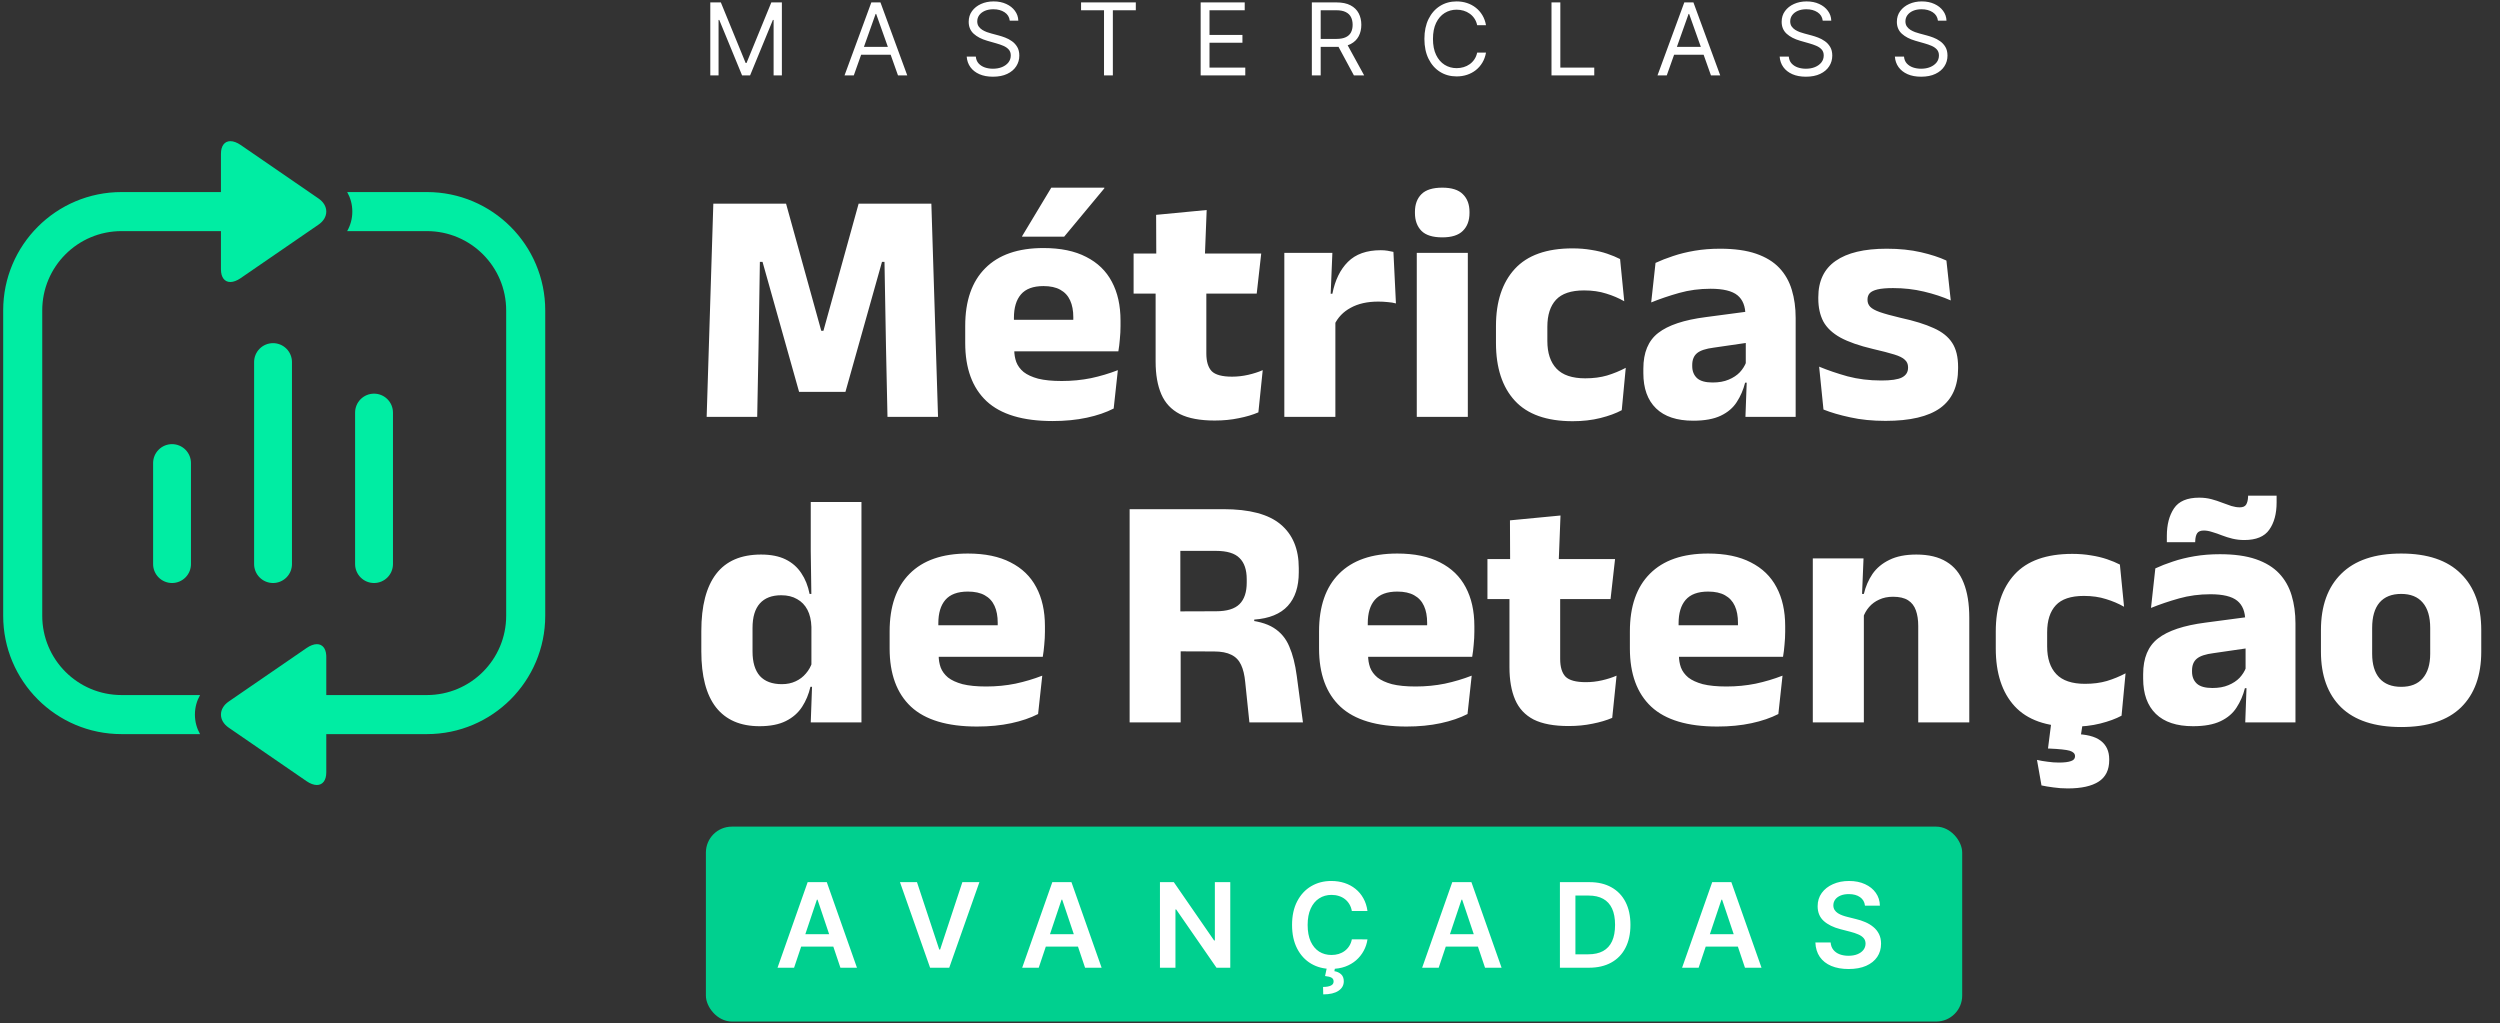 <svg xmlns="http://www.w3.org/2000/svg" width="491" height="201" viewBox="0 0 491 201" fill="none"><rect x="0" y="0" width="491" height="201" fill="#333333" stroke="none"/><path d="M138.787 81.873L140.098 40.001H154.382L161.295 64.967H161.721L168.634 40.001H182.919L184.23 81.873H174.302L174.008 68.145L173.713 51.436H173.221L166.046 76.958H156.938L149.763 51.436H149.239L148.976 68.178L148.714 81.873H138.787ZM206.736 82.692C200.882 82.692 196.557 81.392 193.762 78.793C190.966 76.172 189.568 72.36 189.568 67.359V64.017C189.568 59.08 190.879 55.302 193.5 52.681C196.121 50.038 199.932 48.716 204.934 48.716C208.298 48.716 211.093 49.295 213.321 50.453C215.571 51.589 217.253 53.216 218.367 55.334C219.503 57.453 220.07 59.998 220.07 62.968V64.049C220.07 64.879 220.027 65.731 219.939 66.605C219.874 67.457 219.776 68.254 219.645 68.997H210.602C210.689 67.73 210.744 66.539 210.766 65.425C210.788 64.29 210.799 63.263 210.799 62.346C210.799 61.013 210.591 59.899 210.176 59.004C209.761 58.087 209.117 57.388 208.243 56.907C207.391 56.426 206.288 56.186 204.934 56.186C202.924 56.186 201.45 56.732 200.511 57.824C199.594 58.895 199.135 60.424 199.135 62.411V65.36L199.2 66.441V68.734C199.2 69.564 199.331 70.351 199.594 71.094C199.877 71.836 200.358 72.491 201.035 73.059C201.734 73.605 202.684 74.042 203.885 74.37C205.109 74.676 206.659 74.829 208.538 74.829C210.525 74.829 212.437 74.643 214.271 74.272C216.106 73.878 217.864 73.354 219.546 72.699L218.727 80.234C217.242 80.999 215.484 81.6 213.452 82.036C211.421 82.473 209.182 82.692 206.736 82.692ZM194.876 68.997V62.804H217.613V68.997H194.876ZM206.474 36.856H216.892V36.987L208.997 46.488H200.74V46.39L206.474 36.856ZM238.562 82.593C235.701 82.593 233.418 82.167 231.715 81.316C230.033 80.442 228.821 79.142 228.078 77.417C227.335 75.691 226.964 73.562 226.964 71.028V53.041H236.924V69.423C236.924 70.995 237.274 72.153 237.972 72.895C238.693 73.616 240.026 73.977 241.97 73.977C243.04 73.977 244.099 73.856 245.148 73.616C246.196 73.376 247.146 73.07 247.998 72.699L247.146 80.988C246.032 81.469 244.744 81.851 243.28 82.135C241.839 82.441 240.266 82.593 238.562 82.593ZM222.639 57.661V49.797H247.703L246.819 57.661H222.639ZM227.095 50.518L227.062 42.196L236.99 41.246L236.629 50.518H227.095ZM262.071 63.787L259.319 57.693H261.678C262.202 55.029 263.218 52.943 264.725 51.436C266.254 49.907 268.406 49.142 271.179 49.142C271.66 49.142 272.097 49.175 272.49 49.24C272.905 49.306 273.298 49.382 273.669 49.47L274.161 59.594C273.702 59.463 273.167 59.375 272.556 59.331C271.944 59.266 271.321 59.233 270.688 59.233C268.547 59.233 266.746 59.637 265.282 60.446C263.819 61.232 262.748 62.346 262.071 63.787ZM252.242 81.873V49.666H261.678L261.252 59.954L262.268 60.085V81.873H252.242ZM278.255 81.873V49.666H288.281V81.873H278.255ZM283.268 46.619C281.39 46.619 280.024 46.194 279.173 45.342C278.321 44.468 277.895 43.299 277.895 41.836V41.607C277.895 40.143 278.321 38.986 279.173 38.134C280.024 37.282 281.39 36.856 283.268 36.856C285.103 36.856 286.446 37.282 287.298 38.134C288.172 38.986 288.608 40.143 288.608 41.607V41.836C288.608 43.321 288.172 44.49 287.298 45.342C286.446 46.194 285.103 46.619 283.268 46.619ZM308.88 82.724C303.769 82.724 299.979 81.381 297.511 78.695C295.043 76.008 293.809 72.229 293.809 67.359V64.017C293.809 59.233 295.043 55.498 297.511 52.812C299.979 50.125 303.758 48.782 308.847 48.782C310.157 48.782 311.381 48.88 312.516 49.077C313.652 49.251 314.701 49.503 315.662 49.83C316.623 50.158 317.464 50.507 318.184 50.879L319.003 59.168C317.933 58.556 316.754 58.054 315.465 57.661C314.176 57.246 312.724 57.038 311.108 57.038C308.574 57.038 306.739 57.65 305.603 58.873C304.468 60.096 303.9 61.865 303.9 64.18V66.965C303.9 69.324 304.5 71.137 305.702 72.404C306.903 73.671 308.781 74.304 311.337 74.304C312.931 74.304 314.362 74.119 315.629 73.747C316.918 73.354 318.141 72.852 319.298 72.24L318.512 80.562C317.376 81.174 315.978 81.687 314.318 82.102C312.658 82.517 310.845 82.724 308.88 82.724ZM342.805 81.873L343.1 73.813L342.871 73.321V63.263L342.805 61.953C342.805 60.161 342.281 58.84 341.233 57.988C340.184 57.136 338.426 56.711 335.958 56.711C333.795 56.711 331.742 56.983 329.798 57.529C327.854 58.076 326.02 58.698 324.294 59.397L325.146 51.632C326.173 51.152 327.319 50.704 328.586 50.289C329.875 49.852 331.295 49.503 332.845 49.24C334.396 48.978 336.056 48.847 337.825 48.847C340.643 48.847 343.002 49.175 344.902 49.83C346.802 50.486 348.32 51.414 349.456 52.615C350.592 53.816 351.411 55.258 351.913 56.94C352.416 58.6 352.667 60.434 352.667 62.444V81.873H342.805ZM332.55 82.626C329.34 82.626 326.904 81.818 325.244 80.202C323.584 78.585 322.754 76.281 322.754 73.289V72.404C322.754 69.237 323.726 66.9 325.67 65.393C327.636 63.864 330.748 62.826 335.008 62.28L343.657 61.133L344.247 67.162L336.58 68.276C335.03 68.472 333.937 68.833 333.304 69.357C332.671 69.881 332.354 70.657 332.354 71.683V71.913C332.354 72.895 332.671 73.682 333.304 74.272C333.937 74.839 334.953 75.123 336.351 75.123C337.574 75.123 338.623 74.938 339.496 74.566C340.392 74.195 341.123 73.715 341.691 73.125C342.259 72.513 342.685 71.836 342.969 71.094L344.378 75.156H342.74C342.39 76.554 341.844 77.821 341.102 78.957C340.381 80.092 339.332 80.988 337.956 81.643C336.58 82.299 334.778 82.626 332.55 82.626ZM370.318 82.659C367.762 82.659 365.458 82.43 363.405 81.971C361.351 81.534 359.593 81.021 358.13 80.431L357.278 72.011C358.96 72.71 360.816 73.343 362.848 73.911C364.901 74.457 367.118 74.73 369.499 74.73C371.399 74.73 372.742 74.534 373.528 74.141C374.337 73.725 374.741 73.092 374.741 72.24V72.109C374.741 71.519 374.533 71.039 374.118 70.668C373.725 70.274 373.026 69.925 372.021 69.619C371.038 69.313 369.651 68.953 367.86 68.538C365.174 67.904 363.044 67.162 361.472 66.31C359.899 65.436 358.774 64.377 358.097 63.132C357.442 61.865 357.114 60.369 357.114 58.644V58.381C357.114 55.192 358.25 52.812 360.521 51.239C362.793 49.645 366.135 48.847 370.547 48.847C373.037 48.847 375.276 49.077 377.263 49.535C379.251 49.994 380.922 50.54 382.276 51.173L383.128 59.004C381.555 58.305 379.797 57.726 377.853 57.267C375.931 56.809 373.911 56.579 371.792 56.579C370.503 56.579 369.488 56.667 368.745 56.842C368.024 57.016 367.511 57.267 367.205 57.595C366.921 57.923 366.779 58.327 366.779 58.807V58.906C366.779 59.43 366.954 59.878 367.303 60.249C367.653 60.62 368.286 60.97 369.204 61.297C370.143 61.625 371.486 61.996 373.234 62.411C375.942 63.001 378.126 63.678 379.786 64.443C381.446 65.185 382.658 66.157 383.423 67.359C384.187 68.538 384.57 70.111 384.57 72.076V72.371C384.57 75.844 383.401 78.432 381.064 80.136C378.727 81.818 375.145 82.659 370.318 82.659ZM149.173 142.626C145.416 142.626 142.566 141.392 140.622 138.924C138.7 136.456 137.739 132.786 137.739 127.915V123.951C137.739 118.993 138.711 115.247 140.655 112.713C142.599 110.18 145.536 108.913 149.468 108.913C151.39 108.913 152.995 109.23 154.284 109.863C155.573 110.496 156.599 111.392 157.364 112.55C158.15 113.707 158.696 115.072 159.002 116.645H161.721L159.362 123.132C159.319 121.8 159.057 120.675 158.576 119.757C158.096 118.84 157.418 118.141 156.545 117.661C155.693 117.158 154.655 116.907 153.432 116.907C151.598 116.907 150.2 117.442 149.239 118.512C148.278 119.583 147.797 121.188 147.797 123.329V127.948C147.797 130.067 148.278 131.672 149.239 132.764C150.221 133.835 151.663 134.37 153.563 134.37C154.568 134.37 155.464 134.184 156.25 133.813C157.058 133.442 157.735 132.928 158.281 132.273C158.849 131.618 159.264 130.875 159.526 130.045L161.983 134.894H159.166C158.838 136.336 158.292 137.646 157.528 138.826C156.763 140.005 155.704 140.933 154.35 141.61C152.995 142.288 151.27 142.626 149.173 142.626ZM159.231 141.873L159.526 133.715L159.362 132.011V118.971V117.562L159.231 108.225V98.592H169.191V141.873H159.231ZM191.89 142.692C186.036 142.692 181.712 141.392 178.916 138.793C176.12 136.172 174.722 132.36 174.722 127.358V124.017C174.722 119.08 176.033 115.302 178.654 112.681C181.275 110.038 185.086 108.716 190.088 108.716C193.452 108.716 196.248 109.295 198.475 110.453C200.725 111.588 202.407 113.216 203.521 115.334C204.657 117.453 205.225 119.998 205.225 122.968V124.049C205.225 124.879 205.181 125.731 205.094 126.605C205.028 127.457 204.93 128.254 204.799 128.997H195.756C195.843 127.73 195.898 126.539 195.92 125.425C195.942 124.29 195.953 123.263 195.953 122.346C195.953 121.013 195.745 119.899 195.33 119.004C194.915 118.087 194.271 117.388 193.397 116.907C192.545 116.427 191.442 116.186 190.088 116.186C188.079 116.186 186.604 116.732 185.665 117.824C184.748 118.895 184.289 120.424 184.289 122.411V125.36L184.355 126.441V128.735C184.355 129.565 184.486 130.351 184.748 131.093C185.032 131.836 185.512 132.491 186.189 133.059C186.888 133.605 187.838 134.042 189.04 134.37C190.263 134.676 191.814 134.828 193.692 134.828C195.68 134.828 197.591 134.643 199.426 134.272C201.26 133.878 203.019 133.354 204.7 132.699L203.881 140.234C202.396 140.999 200.638 141.6 198.607 142.036C196.575 142.473 194.336 142.692 191.89 142.692ZM180.03 128.997V122.804H202.767V128.997H180.03ZM245.382 141.873L244.562 133.977C244.431 132.579 244.158 131.443 243.743 130.569C243.328 129.674 242.695 129.018 241.843 128.603C240.991 128.167 239.855 127.948 238.436 127.948L228.967 127.915V120.085L238.829 120.052C240.969 120.052 242.509 119.583 243.449 118.643C244.388 117.704 244.857 116.295 244.857 114.417V113.762C244.857 111.905 244.388 110.518 243.449 109.601C242.531 108.662 240.98 108.192 238.796 108.192H228.902V100.001H240.27C245.403 100.001 249.149 100.995 251.508 102.983C253.889 104.97 255.079 107.832 255.079 111.567V112.418C255.079 115.236 254.359 117.431 252.917 119.004C251.475 120.577 249.28 121.472 246.332 121.69V123.132L244.235 121.723C246.769 121.898 248.734 122.422 250.132 123.296C251.53 124.17 252.557 125.393 253.212 126.965C253.889 128.516 254.38 130.449 254.686 132.764L255.899 141.873H245.382ZM221.858 141.873V100.001H231.818V122.903L231.883 126.703V141.873H221.858ZM276.23 142.692C270.376 142.692 266.051 141.392 263.255 138.793C260.46 136.172 259.062 132.36 259.062 127.358V124.017C259.062 119.08 260.372 115.302 262.993 112.681C265.614 110.038 269.426 108.716 274.428 108.716C277.791 108.716 280.587 109.295 282.815 110.453C285.065 111.588 286.747 113.216 287.861 115.334C288.996 117.453 289.564 119.998 289.564 122.968V124.049C289.564 124.879 289.521 125.731 289.433 126.605C289.368 127.457 289.269 128.254 289.138 128.997H280.096C280.183 127.73 280.238 126.539 280.259 125.425C280.281 124.29 280.292 123.263 280.292 122.346C280.292 121.013 280.085 119.899 279.67 119.004C279.255 118.087 278.61 117.388 277.737 116.907C276.885 116.427 275.782 116.186 274.428 116.186C272.418 116.186 270.944 116.732 270.005 117.824C269.087 118.895 268.629 120.424 268.629 122.411V125.36L268.694 126.441V128.735C268.694 129.565 268.825 130.351 269.087 131.093C269.371 131.836 269.852 132.491 270.529 133.059C271.228 133.605 272.178 134.042 273.379 134.37C274.602 134.676 276.153 134.828 278.032 134.828C280.019 134.828 281.93 134.643 283.765 134.272C285.6 133.878 287.358 133.354 289.04 132.699L288.221 140.234C286.736 140.999 284.977 141.6 282.946 142.036C280.915 142.473 278.676 142.692 276.23 142.692ZM264.369 128.997V122.804H287.107V128.997H264.369ZM308.056 142.593C305.195 142.593 302.912 142.167 301.208 141.316C299.527 140.442 298.314 139.142 297.572 137.417C296.829 135.691 296.458 133.562 296.458 131.028V113.041H306.418V129.423C306.418 130.995 306.767 132.153 307.466 132.895C308.187 133.616 309.519 133.977 311.463 133.977C312.534 133.977 313.593 133.857 314.641 133.616C315.69 133.376 316.64 133.07 317.492 132.699L316.64 140.988C315.526 141.468 314.237 141.851 312.774 142.135C311.332 142.44 309.76 142.593 308.056 142.593ZM292.133 117.661V109.797H317.197L316.312 117.661H292.133ZM296.589 110.518L296.556 102.196L306.483 101.246L306.123 110.518H296.589ZM337.277 142.692C331.423 142.692 327.098 141.392 324.302 138.793C321.507 136.172 320.109 132.36 320.109 127.358V124.017C320.109 119.08 321.419 115.302 324.04 112.681C326.661 110.038 330.473 108.716 335.475 108.716C338.838 108.716 341.634 109.295 343.862 110.453C346.112 111.588 347.794 113.216 348.907 115.334C350.043 117.453 350.611 119.998 350.611 122.968V124.049C350.611 124.879 350.567 125.731 350.48 126.605C350.415 127.457 350.316 128.254 350.185 128.997H341.143C341.23 127.73 341.285 126.539 341.306 125.425C341.328 124.29 341.339 123.263 341.339 122.346C341.339 121.013 341.132 119.899 340.717 119.004C340.302 118.087 339.657 117.388 338.784 116.907C337.932 116.427 336.829 116.186 335.475 116.186C333.465 116.186 331.991 116.732 331.052 117.824C330.134 118.895 329.675 120.424 329.675 122.411V125.36L329.741 126.441V128.735C329.741 129.565 329.872 130.351 330.134 131.093C330.418 131.836 330.899 132.491 331.576 133.059C332.275 133.605 333.225 134.042 334.426 134.37C335.649 134.676 337.2 134.828 339.079 134.828C341.066 134.828 342.977 134.643 344.812 134.272C346.647 133.878 348.405 133.354 350.087 132.699L349.268 140.234C347.783 140.999 346.024 141.6 343.993 142.036C341.962 142.473 339.723 142.692 337.277 142.692ZM325.416 128.997V122.804H348.154V128.997H325.416ZM376.741 141.873V122.935C376.741 121.756 376.588 120.74 376.283 119.888C375.977 119.015 375.464 118.349 374.743 117.89C374.022 117.431 373.039 117.202 371.794 117.202C370.767 117.202 369.861 117.388 369.075 117.759C368.288 118.108 367.622 118.6 367.076 119.233C366.552 119.845 366.159 120.544 365.897 121.33L364.357 116.645H366.061C366.41 115.182 366.978 113.871 367.764 112.713C368.572 111.556 369.675 110.638 371.073 109.961C372.471 109.262 374.24 108.913 376.381 108.913C378.784 108.913 380.749 109.382 382.278 110.322C383.807 111.239 384.932 112.615 385.653 114.45C386.396 116.285 386.767 118.578 386.767 121.33V141.873H376.741ZM356.035 141.873V109.666H365.995L365.667 117.726L366.061 118.676V141.873H356.035ZM407.041 142.724C401.93 142.724 398.14 141.381 395.672 138.695C393.204 136.008 391.97 132.229 391.97 127.358V124.017C391.97 119.233 393.204 115.498 395.672 112.812C398.14 110.125 401.919 108.782 407.008 108.782C408.319 108.782 409.542 108.88 410.678 109.077C411.814 109.251 412.862 109.503 413.823 109.83C414.784 110.158 415.625 110.507 416.346 110.879L417.165 119.168C416.095 118.556 414.915 118.054 413.626 117.661C412.338 117.246 410.885 117.038 409.269 117.038C406.735 117.038 404.901 117.65 403.765 118.873C402.629 120.096 402.061 121.865 402.061 124.18V126.965C402.061 129.324 402.662 131.137 403.863 132.404C405.064 133.671 406.943 134.304 409.498 134.304C411.093 134.304 412.523 134.119 413.79 133.747C415.079 133.354 416.302 132.852 417.46 132.24L416.673 140.562C415.538 141.174 414.14 141.687 412.48 142.102C410.82 142.517 409.007 142.724 407.041 142.724ZM409.236 140.824L408.384 146.328L404.551 144.232C405.032 144.21 405.501 144.188 405.96 144.166C406.419 144.166 406.877 144.166 407.336 144.166C409.717 144.188 411.464 144.625 412.578 145.477C413.692 146.328 414.249 147.541 414.249 149.113V149.31C414.249 151.21 413.561 152.608 412.185 153.503C410.809 154.399 408.778 154.847 406.091 154.847C405.13 154.847 404.202 154.781 403.306 154.65C402.432 154.541 401.646 154.41 400.947 154.257L400.063 149.244C400.718 149.397 401.417 149.517 402.159 149.605C402.902 149.714 403.634 149.768 404.355 149.768C405.425 149.768 406.222 149.67 406.746 149.474C407.27 149.299 407.533 148.993 407.533 148.556V148.491C407.533 148.01 407.183 147.661 406.484 147.442C405.807 147.246 404.475 147.104 402.487 147.016C402.4 147.016 402.334 147.016 402.29 147.016C402.247 147.016 402.225 147.016 402.225 147.016L403.011 140.824H409.236ZM440.967 141.873L441.262 133.813L441.032 133.321V123.263L440.967 121.953C440.967 120.162 440.443 118.84 439.394 117.988C438.346 117.136 436.587 116.71 434.119 116.71C431.957 116.71 429.904 116.983 427.96 117.53C426.016 118.076 424.181 118.698 422.456 119.397L423.307 111.632C424.334 111.152 425.481 110.704 426.748 110.289C428.036 109.852 429.456 109.503 431.007 109.24C432.558 108.978 434.218 108.847 435.987 108.847C438.804 108.847 441.163 109.175 443.064 109.83C444.964 110.485 446.482 111.414 447.618 112.615C448.754 113.816 449.573 115.258 450.075 116.94C450.577 118.6 450.829 120.435 450.829 122.444V141.873H440.967ZM430.712 142.626C427.501 142.626 425.066 141.818 423.406 140.202C421.746 138.585 420.916 136.281 420.916 133.289V132.404C420.916 129.237 421.888 126.9 423.832 125.393C425.797 123.864 428.91 122.826 433.169 122.28L441.819 121.133L442.408 127.162L434.742 128.276C433.191 128.472 432.099 128.833 431.466 129.357C430.832 129.881 430.515 130.657 430.515 131.683V131.913C430.515 132.895 430.832 133.682 431.466 134.272C432.099 134.839 433.115 135.123 434.512 135.123C435.736 135.123 436.784 134.938 437.658 134.566C438.553 134.195 439.285 133.715 439.853 133.125C440.421 132.513 440.847 131.836 441.131 131.093L442.539 135.156H440.901C440.552 136.554 440.006 137.821 439.263 138.957C438.542 140.092 437.494 140.988 436.118 141.643C434.742 142.298 432.94 142.626 430.712 142.626ZM440.77 106.062C439.984 106.062 439.219 105.975 438.477 105.8C437.756 105.626 437.057 105.407 436.38 105.145C435.725 104.883 435.091 104.665 434.48 104.49C433.89 104.293 433.344 104.195 432.842 104.195C432.208 104.195 431.771 104.37 431.531 104.719C431.291 105.069 431.16 105.604 431.138 106.325V106.488H425.568V105.243C425.568 103.037 426.038 101.235 426.977 99.837C427.916 98.439 429.565 97.741 431.924 97.741C432.776 97.741 433.573 97.839 434.316 98.035C435.059 98.232 435.757 98.461 436.413 98.724C437.068 98.964 437.68 99.182 438.247 99.379C438.837 99.553 439.383 99.641 439.886 99.641C440.497 99.641 440.912 99.466 441.131 99.117C441.371 98.745 441.502 98.21 441.524 97.511V97.347H447.126V98.691C447.126 100.897 446.646 102.677 445.685 104.031C444.745 105.385 443.107 106.062 440.77 106.062ZM471.592 142.79C466.393 142.79 462.462 141.501 459.797 138.924C457.154 136.325 455.833 132.677 455.833 127.981V123.755C455.833 118.993 457.165 115.302 459.83 112.681C462.494 110.038 466.415 108.716 471.592 108.716C476.768 108.716 480.678 110.038 483.321 112.681C485.986 115.302 487.318 118.993 487.318 123.755V127.981C487.318 132.677 485.997 136.325 483.354 138.924C480.711 141.501 476.79 142.79 471.592 142.79ZM471.592 134.894C473.448 134.894 474.857 134.337 475.818 133.223C476.801 132.087 477.292 130.482 477.292 128.407V123.329C477.292 121.144 476.801 119.484 475.818 118.349C474.857 117.213 473.448 116.645 471.592 116.645C469.735 116.645 468.315 117.213 467.332 118.349C466.371 119.484 465.891 121.144 465.891 123.329V128.407C465.891 130.482 466.371 132.087 467.332 133.223C468.315 134.337 469.735 134.894 471.592 134.894Z" fill="white"></path><path d="M37.508 110.785V90.949C37.508 89.963 37.117 89.017 36.419 88.32C35.722 87.622 34.776 87.23 33.789 87.23C32.803 87.23 31.857 87.622 31.16 88.32C30.462 89.017 30.07 89.963 30.07 90.949V110.785C30.07 111.771 30.462 112.717 31.16 113.414C31.857 114.112 32.803 114.504 33.789 114.504C34.776 114.504 35.722 114.112 36.419 113.414C37.117 112.717 37.508 111.771 37.508 110.785ZM57.344 110.785V71.114C57.344 70.128 56.952 69.182 56.255 68.484C55.557 67.787 54.611 67.395 53.625 67.395C52.638 67.395 51.692 67.787 50.995 68.484C50.297 69.182 49.906 70.128 49.906 71.114V110.785C49.906 111.771 50.297 112.717 50.995 113.414C51.692 114.112 52.638 114.504 53.625 114.504C54.611 114.504 55.557 114.112 56.255 113.414C56.952 112.717 57.344 111.771 57.344 110.785ZM77.179 110.785V81.032C77.179 80.045 76.787 79.099 76.09 78.402C75.392 77.704 74.446 77.313 73.46 77.313C72.474 77.313 71.528 77.704 70.83 78.402C70.133 79.099 69.741 80.045 69.741 81.032V110.785C69.741 111.771 70.133 112.717 70.83 113.414C71.528 114.112 72.474 114.504 73.46 114.504C74.446 114.504 75.392 114.112 76.09 113.414C76.787 112.717 77.179 111.771 77.179 110.785Z" fill="#00EDA3"></path><path fill-rule="evenodd" clip-rule="evenodd" d="M62.553 44.122L60.707 45.39L47.245 54.641C46.536 55.128 45.836 55.386 45.243 55.386C44.102 55.386 43.395 54.465 43.395 52.924V45.39V37.72V30.19C43.395 28.647 44.102 27.725 45.247 27.725C45.838 27.725 46.55 27.982 47.257 28.468L60.715 37.72L62.558 38.986C63.544 39.664 64.082 40.575 64.082 41.554C64.082 42.533 63.537 43.445 62.553 44.122ZM23.869 45.39H43.395V37.72H23.869C11.032 37.72 0.625 48.127 0.625 60.964V120.935C0.625 133.772 11.032 144.179 23.869 144.179H39.289C38.666 143.076 38.281 141.788 38.281 140.345V140.344C38.281 138.897 38.67 137.61 39.293 136.509H23.869C15.268 136.509 8.296 129.536 8.296 120.935V60.964C8.296 52.363 15.268 45.39 23.869 45.39ZM64.082 136.509V128.975C64.082 128.879 64.079 128.785 64.074 128.694C63.992 127.322 63.304 126.513 62.234 126.513C61.641 126.513 60.941 126.771 60.233 127.258L46.77 136.509L44.924 137.777C43.94 138.454 43.395 139.366 43.395 140.345C43.395 141.324 43.934 142.235 44.919 142.912L46.762 144.179L60.22 153.431C60.927 153.917 61.639 154.174 62.23 154.174C63.375 154.174 64.082 153.252 64.082 151.709V144.179V136.509ZM64.082 144.179V136.509H83.84C92.441 136.509 99.414 129.536 99.414 120.935V60.964C99.414 52.363 92.441 45.39 83.84 45.39H68.184C68.807 44.289 69.196 43.002 69.196 41.555V41.554C69.196 40.111 68.811 38.823 68.188 37.72H83.84C96.678 37.72 107.084 48.127 107.084 60.964V120.935C107.084 133.772 96.678 144.179 83.84 144.179H64.082Z" fill="#00EDA3"></path><rect x="138.637" y="162.35" width="246.738" height="38.281" rx="5.098" fill="#00D08F"></rect><path d="M139.502 0.474H141.574L146.447 12.376H146.615L151.488 0.474H153.561V14.812H151.936V3.918H151.796L147.316 14.812H145.747L141.266 3.918H141.126V14.812H139.502V0.474ZM167.685 14.812H165.865L171.13 0.474H172.922L178.187 14.812H176.367L172.082 2.742H171.97L167.685 14.812ZM168.358 9.211H175.695V10.752H168.358V9.211ZM198.318 4.058C198.234 3.349 197.893 2.798 197.295 2.406C196.698 2.014 195.965 1.818 195.097 1.818C194.462 1.818 193.907 1.921 193.431 2.126C192.959 2.331 192.59 2.614 192.324 2.973C192.063 3.333 191.932 3.741 191.932 4.198C191.932 4.581 192.023 4.91 192.205 5.186C192.392 5.456 192.63 5.683 192.919 5.865C193.209 6.042 193.512 6.189 193.83 6.306C194.147 6.418 194.439 6.509 194.705 6.579L196.161 6.971C196.535 7.069 196.95 7.204 197.407 7.377C197.869 7.55 198.311 7.785 198.731 8.084C199.155 8.378 199.505 8.756 199.781 9.218C200.056 9.68 200.194 10.248 200.194 10.92C200.194 11.695 199.991 12.395 199.585 13.02C199.183 13.646 198.595 14.143 197.82 14.511C197.05 14.88 196.114 15.065 195.013 15.065C193.986 15.065 193.097 14.899 192.345 14.568C191.599 14.236 191.01 13.774 190.581 13.181C190.156 12.588 189.916 11.9 189.86 11.116H191.652C191.699 11.657 191.881 12.105 192.198 12.46C192.52 12.81 192.926 13.072 193.417 13.244C193.911 13.412 194.443 13.496 195.013 13.496C195.676 13.496 196.271 13.389 196.798 13.174C197.326 12.955 197.743 12.651 198.051 12.264C198.36 11.872 198.514 11.415 198.514 10.892C198.514 10.416 198.381 10.028 198.114 9.729C197.848 9.431 197.498 9.188 197.064 9.001C196.63 8.815 196.161 8.651 195.657 8.511L193.893 8.007C192.772 7.685 191.886 7.225 191.232 6.628C190.579 6.03 190.252 5.249 190.252 4.282C190.252 3.48 190.469 2.779 190.903 2.182C191.342 1.58 191.93 1.113 192.667 0.782C193.41 0.446 194.238 0.278 195.153 0.278C196.077 0.278 196.899 0.443 197.617 0.775C198.336 1.101 198.906 1.55 199.326 2.119C199.75 2.688 199.975 3.335 199.998 4.058H198.318ZM212.32 2.014V0.474H223.074V2.014H218.565V14.812H216.829V2.014H212.32ZM235.809 14.812V0.474H244.462V2.014H237.545V6.859H244.014V8.399H237.545V13.272H244.574V14.812H235.809ZM257.647 14.812V0.474H262.492C263.612 0.474 264.532 0.665 265.251 1.048C265.969 1.426 266.501 1.946 266.847 2.609C267.192 3.272 267.365 4.026 267.365 4.871C267.365 5.715 267.192 6.465 266.847 7.118C266.501 7.771 265.972 8.285 265.258 8.658C264.543 9.027 263.631 9.211 262.52 9.211H258.599V7.643H262.464C263.229 7.643 263.846 7.531 264.312 7.307C264.784 7.083 265.125 6.766 265.335 6.355C265.549 5.939 265.657 5.445 265.657 4.871C265.657 4.296 265.549 3.795 265.335 3.365C265.12 2.936 264.777 2.604 264.305 2.371C263.834 2.133 263.211 2.014 262.436 2.014H259.383V14.812H257.647ZM264.396 8.371L267.925 14.812H265.909L262.436 8.371H264.396ZM291.852 4.955H290.115C290.013 4.455 289.833 4.016 289.576 3.638C289.324 3.26 289.016 2.943 288.652 2.686C288.293 2.425 287.894 2.229 287.455 2.098C287.016 1.967 286.559 1.902 286.083 1.902C285.214 1.902 284.428 2.121 283.723 2.56C283.023 2.999 282.465 3.645 282.05 4.499C281.639 5.354 281.434 6.402 281.434 7.643C281.434 8.885 281.639 9.933 282.05 10.787C282.465 11.641 283.023 12.287 283.723 12.726C284.428 13.165 285.214 13.384 286.083 13.384C286.559 13.384 287.016 13.319 287.455 13.188C287.894 13.057 288.293 12.864 288.652 12.607C289.016 12.346 289.324 12.026 289.576 11.648C289.833 11.265 290.013 10.826 290.115 10.332H291.852C291.721 11.064 291.483 11.72 291.138 12.299C290.792 12.878 290.363 13.37 289.849 13.776C289.336 14.178 288.759 14.483 288.12 14.694C287.485 14.903 286.806 15.008 286.083 15.008C284.86 15.008 283.772 14.71 282.82 14.112C281.868 13.515 281.119 12.665 280.572 11.564C280.026 10.462 279.753 9.155 279.753 7.643C279.753 6.131 280.026 4.824 280.572 3.722C281.119 2.621 281.868 1.771 282.82 1.174C283.772 0.576 284.86 0.278 286.083 0.278C286.806 0.278 287.485 0.383 288.12 0.593C288.759 0.803 289.336 1.111 289.849 1.517C290.363 1.918 290.792 2.408 291.138 2.987C291.483 3.561 291.721 4.217 291.852 4.955ZM304.713 14.812V0.474H306.449V13.272H313.114V14.812H304.713ZM327.351 14.812H325.531L330.796 0.474H332.588L337.853 14.812H336.033L331.748 2.742H331.636L327.351 14.812ZM328.023 9.211H335.36V10.752H328.023V9.211ZM357.983 4.058C357.899 3.349 357.558 2.798 356.961 2.406C356.363 2.014 355.631 1.818 354.762 1.818C354.128 1.818 353.572 1.921 353.096 2.126C352.625 2.331 352.256 2.614 351.99 2.973C351.728 3.333 351.598 3.741 351.598 4.198C351.598 4.581 351.689 4.91 351.871 5.186C352.058 5.456 352.296 5.683 352.585 5.865C352.874 6.042 353.178 6.189 353.495 6.306C353.813 6.418 354.104 6.509 354.37 6.579L355.827 6.971C356.2 7.069 356.615 7.204 357.073 7.377C357.535 7.55 357.976 7.785 358.396 8.084C358.821 8.378 359.171 8.756 359.446 9.218C359.722 9.68 359.859 10.248 359.859 10.92C359.859 11.695 359.656 12.395 359.25 13.02C358.849 13.646 358.261 14.143 357.486 14.511C356.716 14.88 355.78 15.065 354.678 15.065C353.652 15.065 352.762 14.899 352.011 14.568C351.264 14.236 350.676 13.774 350.247 13.181C349.822 12.588 349.581 11.9 349.525 11.116H351.318C351.364 11.657 351.546 12.105 351.864 12.46C352.186 12.81 352.592 13.072 353.082 13.244C353.577 13.412 354.109 13.496 354.678 13.496C355.341 13.496 355.936 13.389 356.464 13.174C356.991 12.955 357.409 12.651 357.717 12.264C358.025 11.872 358.179 11.415 358.179 10.892C358.179 10.416 358.046 10.028 357.78 9.729C357.514 9.431 357.164 9.188 356.73 9.001C356.296 8.815 355.827 8.651 355.323 8.511L353.558 8.007C352.438 7.685 351.551 7.225 350.898 6.628C350.244 6.03 349.917 5.249 349.917 4.282C349.917 3.48 350.134 2.779 350.569 2.182C351.007 1.58 351.595 1.113 352.333 0.782C353.075 0.446 353.904 0.278 354.818 0.278C355.743 0.278 356.564 0.443 357.283 0.775C358.002 1.101 358.571 1.55 358.991 2.119C359.416 2.688 359.64 3.335 359.663 4.058H357.983ZM380.611 4.058C380.527 3.349 380.186 2.798 379.589 2.406C378.991 2.014 378.258 1.818 377.39 1.818C376.755 1.818 376.2 1.921 375.724 2.126C375.252 2.331 374.884 2.614 374.618 2.973C374.356 3.333 374.226 3.741 374.226 4.198C374.226 4.581 374.317 4.91 374.499 5.186C374.685 5.456 374.923 5.683 375.213 5.865C375.502 6.042 375.806 6.189 376.123 6.306C376.44 6.418 376.732 6.509 376.998 6.579L378.454 6.971C378.828 7.069 379.243 7.204 379.701 7.377C380.163 7.55 380.604 7.785 381.024 8.084C381.449 8.378 381.799 8.756 382.074 9.218C382.35 9.68 382.487 10.248 382.487 10.92C382.487 11.695 382.284 12.395 381.878 13.02C381.477 13.646 380.889 14.143 380.114 14.511C379.344 14.88 378.408 15.065 377.306 15.065C376.279 15.065 375.39 14.899 374.639 14.568C373.892 14.236 373.304 13.774 372.874 13.181C372.45 12.588 372.209 11.9 372.153 11.116H373.946C373.992 11.657 374.174 12.105 374.492 12.46C374.814 12.81 375.22 13.072 375.71 13.244C376.205 13.412 376.737 13.496 377.306 13.496C377.969 13.496 378.564 13.389 379.092 13.174C379.619 12.955 380.037 12.651 380.345 12.264C380.653 11.872 380.807 11.415 380.807 10.892C380.807 10.416 380.674 10.028 380.408 9.729C380.142 9.431 379.792 9.188 379.358 9.001C378.924 8.815 378.454 8.651 377.95 8.511L376.186 8.007C375.066 7.685 374.179 7.225 373.525 6.628C372.872 6.03 372.545 5.249 372.545 4.282C372.545 3.48 372.762 2.779 373.196 2.182C373.635 1.58 374.223 1.113 374.961 0.782C375.703 0.446 376.531 0.278 377.446 0.278C378.37 0.278 379.192 0.443 379.911 0.775C380.63 1.101 381.199 1.55 381.619 2.119C382.044 2.688 382.268 3.335 382.291 4.058H380.611Z" fill="white"></path><path d="M155.957 190.061H152.707L158.624 173.254H162.382L168.307 190.061H165.057L160.568 176.701H160.437L155.957 190.061ZM156.063 183.471H164.926V185.916H156.063V183.471ZM180.095 173.254L184.468 186.483H184.641L189.007 173.254H192.355L186.43 190.061H182.671L176.755 173.254H180.095ZM204.007 190.061H200.757L206.674 173.254H210.432L216.357 190.061H213.108L208.619 176.701H208.487L204.007 190.061ZM204.114 183.471H212.976V185.916H204.114V183.471ZM241.626 173.254V190.061H238.918L230.999 178.613H230.859V190.061H227.814V173.254H230.539L238.45 184.71H238.598V173.254H241.626ZM268.572 178.925H265.503C265.416 178.421 265.254 177.975 265.019 177.587C264.784 177.193 264.491 176.859 264.141 176.586C263.791 176.312 263.391 176.107 262.943 175.97C262.5 175.828 262.021 175.757 261.507 175.757C260.593 175.757 259.783 175.987 259.078 176.446C258.372 176.9 257.819 177.568 257.42 178.449C257.021 179.324 256.821 180.394 256.821 181.657C256.821 182.943 257.021 184.026 257.42 184.907C257.825 185.782 258.377 186.444 259.078 186.893C259.783 187.336 260.59 187.558 261.498 187.558C262.002 187.558 262.472 187.492 262.91 187.361C263.353 187.224 263.75 187.024 264.1 186.762C264.455 186.499 264.754 186.176 264.994 185.793C265.24 185.41 265.41 184.973 265.503 184.48L268.572 184.497C268.457 185.295 268.208 186.045 267.825 186.745C267.448 187.445 266.953 188.064 266.34 188.6C265.727 189.131 265.011 189.546 264.19 189.847C263.369 190.143 262.459 190.29 261.457 190.29C259.98 190.29 258.662 189.948 257.502 189.265C256.342 188.581 255.429 187.593 254.761 186.302C254.094 185.011 253.76 183.463 253.76 181.657C253.76 179.846 254.096 178.298 254.769 177.013C255.442 175.721 256.359 174.734 257.518 174.05C258.678 173.366 259.991 173.024 261.457 173.024C262.393 173.024 263.263 173.156 264.067 173.418C264.871 173.681 265.588 174.066 266.217 174.575C266.846 175.079 267.363 175.697 267.768 176.43C268.178 177.158 268.446 177.989 268.572 178.925ZM260.596 190.044H262.204L262.073 190.742C262.587 190.818 263.022 191.015 263.378 191.333C263.739 191.655 263.919 192.118 263.919 192.719C263.925 193.496 263.577 194.12 262.877 194.59C262.177 195.061 261.178 195.296 259.882 195.296L259.849 193.835C260.478 193.835 260.979 193.751 261.351 193.581C261.723 193.417 261.911 193.154 261.917 192.793C261.928 192.443 261.797 192.186 261.523 192.022C261.255 191.863 260.828 191.754 260.243 191.694L260.596 190.044ZM282.559 190.061H279.309L285.226 173.254H288.985L294.91 190.061H291.66L287.171 176.701H287.04L282.559 190.061ZM282.666 183.471H291.529V185.916H282.666V183.471ZM312.062 190.061H306.367V173.254H312.177C313.845 173.254 315.279 173.591 316.477 174.263C317.68 174.931 318.605 175.891 319.251 177.144C319.896 178.397 320.219 179.896 320.219 181.641C320.219 183.392 319.893 184.896 319.242 186.154C318.597 187.413 317.664 188.378 316.444 189.051C315.23 189.724 313.769 190.061 312.062 190.061ZM309.411 187.426H311.914C313.085 187.426 314.061 187.213 314.844 186.786C315.626 186.354 316.214 185.711 316.608 184.858C317.002 183.999 317.199 182.927 317.199 181.641C317.199 180.355 317.002 179.288 316.608 178.44C316.214 177.587 315.632 176.95 314.86 176.528C314.094 176.102 313.142 175.888 312.004 175.888H309.411V187.426ZM333.611 190.061H330.361L336.278 173.254H340.036L345.961 190.061H342.712L338.223 176.701H338.091L333.611 190.061ZM333.717 183.471H342.58V185.916H333.717V183.471ZM366.281 177.874C366.205 177.158 365.882 176.6 365.313 176.2C364.749 175.801 364.016 175.601 363.114 175.601C362.479 175.601 361.935 175.697 361.481 175.888C361.026 176.08 360.679 176.34 360.438 176.668C360.198 176.996 360.075 177.371 360.069 177.792C360.069 178.142 360.148 178.446 360.307 178.703C360.471 178.96 360.693 179.179 360.972 179.36C361.251 179.535 361.56 179.682 361.899 179.803C362.238 179.923 362.58 180.024 362.925 180.106L364.5 180.5C365.135 180.648 365.745 180.848 366.33 181.099C366.921 181.351 367.449 181.668 367.914 182.051C368.385 182.434 368.757 182.896 369.03 183.438C369.304 183.98 369.441 184.614 369.441 185.342C369.441 186.327 369.189 187.194 368.686 187.943C368.182 188.687 367.455 189.27 366.503 189.691C365.556 190.107 364.41 190.315 363.064 190.315C361.757 190.315 360.622 190.113 359.659 189.708C358.701 189.303 357.952 188.712 357.41 187.935C356.874 187.158 356.584 186.212 356.54 185.096H359.536C359.579 185.681 359.76 186.168 360.077 186.556C360.395 186.945 360.808 187.235 361.316 187.426C361.831 187.618 362.405 187.714 363.04 187.714C363.702 187.714 364.282 187.615 364.779 187.418C365.283 187.216 365.677 186.937 365.961 186.581C366.246 186.22 366.391 185.799 366.396 185.317C366.391 184.88 366.262 184.519 366.01 184.234C365.759 183.944 365.406 183.703 364.952 183.512C364.503 183.315 363.978 183.14 363.376 182.987L361.464 182.494C360.08 182.139 358.986 181.6 358.182 180.878C357.383 180.15 356.984 179.184 356.984 177.981C356.984 176.991 357.252 176.124 357.788 175.379C358.329 174.635 359.065 174.058 359.995 173.648C360.925 173.232 361.978 173.024 363.155 173.024C364.347 173.024 365.392 173.232 366.289 173.648C367.192 174.058 367.901 174.63 368.415 175.363C368.929 176.091 369.194 176.928 369.211 177.874H366.281Z" fill="white"></path></svg>